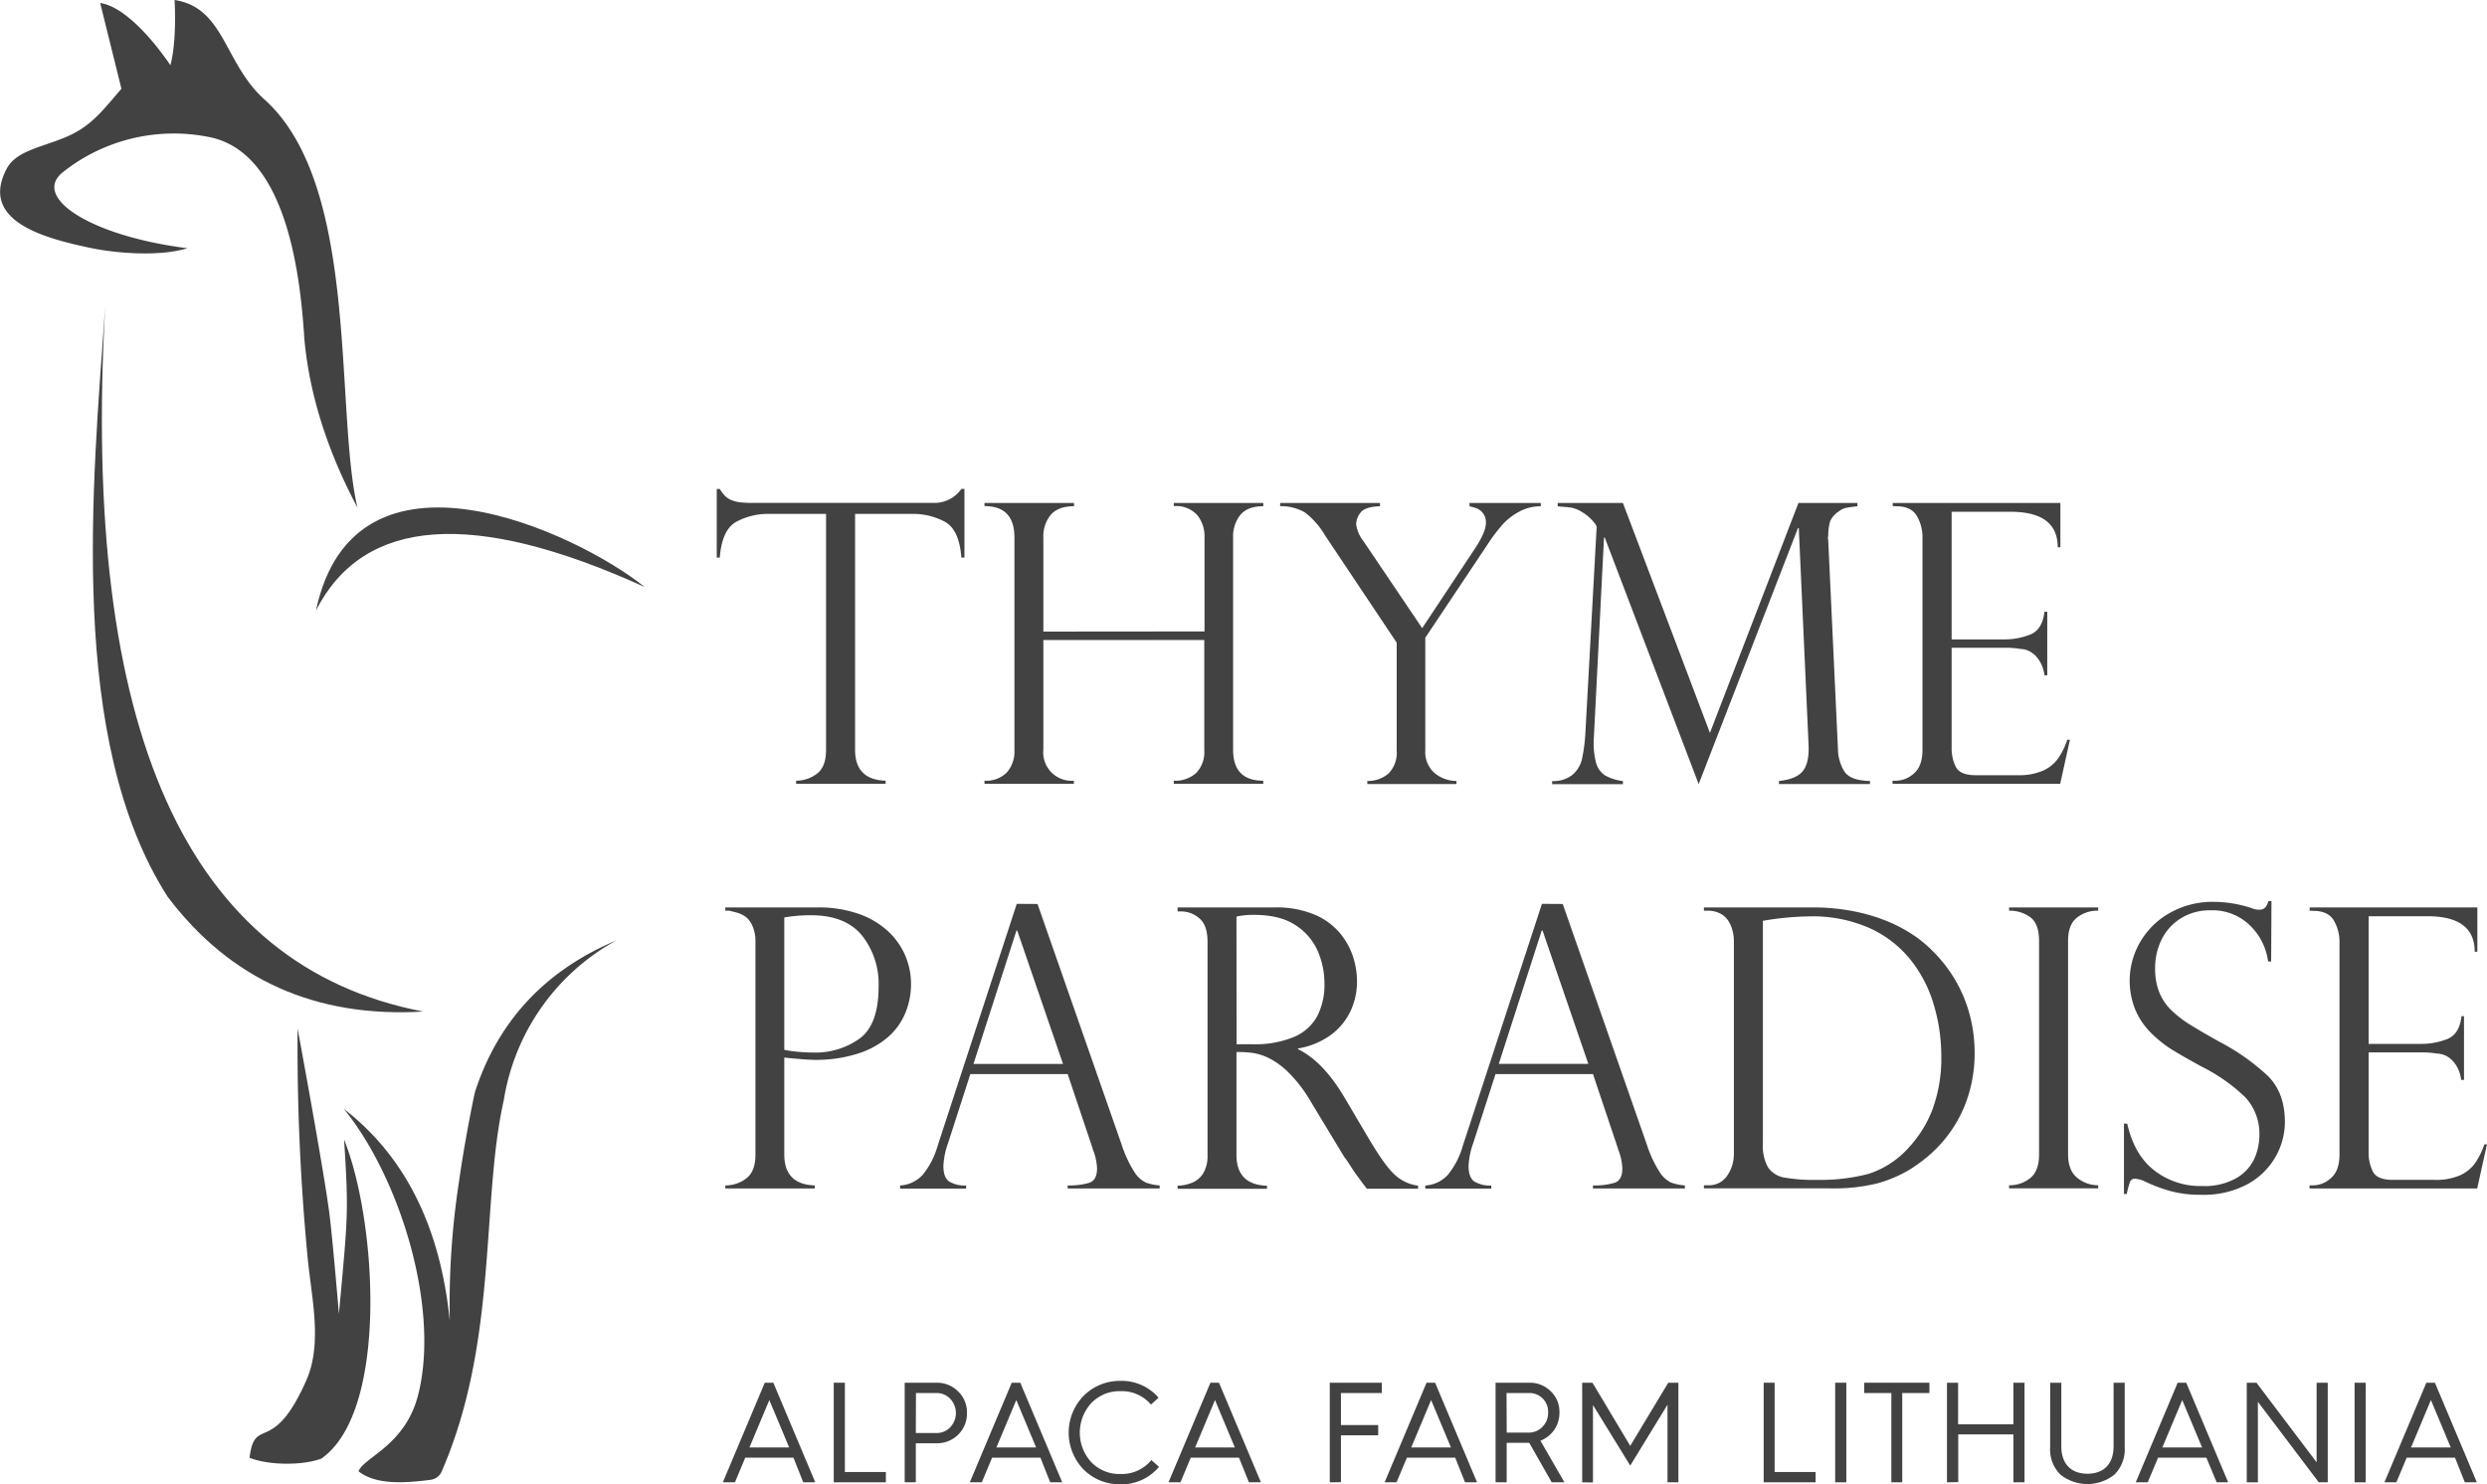 <svg xmlns="http://www.w3.org/2000/svg" viewBox="0 0 533.94 318.72"><defs><style>.cls-1,.cls-2{fill:#424242;}.cls-1{fill-rule:evenodd;}</style></defs><title>Thyme_paradise_logo_1@300x</title><g id="Layer_2" data-name="Layer 2"><g id="Layer_1-2" data-name="Layer 1"><path class="cls-1" d="M73.88,244.72c7,17.39,9.6,58.31-4.88,68.48-3.84,1.45-11,1.54-15.43-.17,1.15-9.26,4.94-.19,12.2-16.64,3.43-7.77,1.2-17.37.34-25.7a477.65,477.65,0,0,1-2.22-49.84s5.45,29.41,6.77,39.29c.73,5.48,2.1,22,2.1,22,1.9-20.89,2.14-21.46,1.11-37.42"></path><path class="cls-1" d="M90.87,217.21Q56.17,219.27,36,192.57C14.48,159,19.86,104.21,22.59,65.91q-7.75,136.74,68.28,151.3"></path><path class="cls-1" d="M76.74,109q-10-18.88-11.46-37c0-.65-.09-1.29-.13-1.93h0c-1.68-22.56-7.8-38-20-40.59a38.27,38.27,0,0,0-31.48,7.36C6.5,42.23,19.34,50.68,40.24,53.3c-6.27,1.93-15.88,1-21-.1-9.34-2-23.82-5.61-17.79-17,2.15-4.06,8.29-4.69,13.53-7.14,4.74-2.21,7.14-5.41,11.09-10L21.51.65c7,1,15.07,13.35,15.07,13.35,1.45-5.32.9-14,.9-14C48.22,1.64,48.13,13.6,56.73,21.31c20.55,18.4,15.07,66.22,20,87.65"></path><path class="cls-1" d="M138.31,126Q83.21,101,67.84,131.08c8.32-39.17,56-16.71,70.47-5.11"></path><path class="cls-1" d="M73.85,238.13Q93.56,253.4,96.57,283.7a173.29,173.29,0,0,1,2-30.16q1.24-8.66,3.23-18.32a9.94,9.94,0,0,1,.3-1.13q7.5-22.57,30.23-32.16a47.7,47.7,0,0,0-24.17,34.3C103.24,258.07,107,288,94.81,316a3,3,0,0,1-2.34,1.75c-5.47.72-11.76,1.15-15.5-1.83,1.25-3.11,10.11-5.53,12.85-16.57,4.66-18.79-4.07-46.58-16-61.25"></path><path class="cls-2" d="M207.06,119.73h-.66q-.45-5.9-3.44-7.64a14.47,14.47,0,0,0-7.38-1.74h-12V161q0,6.43,6.55,6.64v.66H170.92v-.66a7.44,7.44,0,0,0,4.57-1.58q1.86-1.5,1.86-5.06V110.35h-12a14.35,14.35,0,0,0-7.36,1.74q-3,1.74-3.46,7.64h-.65V105h.65a9.37,9.37,0,0,0,1.15,1.51,4.18,4.18,0,0,0,1.27.84,6.67,6.67,0,0,0,1.82.49,18.67,18.67,0,0,0,2.48.14h39.09a7.06,7.06,0,0,0,6.06-3h.66Z"></path><path class="cls-2" d="M258.6,135.59v-20.2a7.22,7.22,0,0,0-1.6-4.83,6.14,6.14,0,0,0-5-1.88V108h19.22v.7q-3.36,0-4.92,1.86a7.33,7.33,0,0,0-1.56,4.86V161q0,6.64,6.47,6.64v.66H252v-.66a6.69,6.69,0,0,0,4.81-1.66,6.45,6.45,0,0,0,1.74-4.9V137.43H224V161a6.09,6.09,0,0,0,6.55,6.64v.66H211.36v-.66a6.28,6.28,0,0,0,4.77-1.74,6.81,6.81,0,0,0,1.66-4.9V115.39q0-6.72-6.43-6.72V108h19.22v.7q-3.4,0-5,1.86a7.26,7.26,0,0,0-1.58,4.86v20.2Z"></path><path class="cls-2" d="M330.79,108v.7a9.7,9.7,0,0,0-4.81,1.27,13.52,13.52,0,0,0-3.3,2.56,39.22,39.22,0,0,0-2.54,3.22L306,136.94v24.17A6,6,0,0,0,308,166a7.45,7.45,0,0,0,4.69,1.7v.66H293.55v-.66a6.8,6.8,0,0,0,4.61-1.66,6.38,6.38,0,0,0,1.7-4.9V138l-15.36-23a16.91,16.91,0,0,0-4.4-5,10.27,10.27,0,0,0-5.26-1.31V108h21.43v.7q-3.28.12-4.2,1.41a4.26,4.26,0,0,0-.92,2.44,7.57,7.57,0,0,0,1.6,3.69l12.58,18.64,11.14-16.8q2.54-3.77,2.54-5.78a3.21,3.21,0,0,0-.67-2.17,3.4,3.4,0,0,0-1.37-1,11.63,11.63,0,0,0-1.48-.41V108Z"></path><path class="cls-2" d="M398.77,108v.7q-1.72.21-2.46.35a4.06,4.06,0,0,0-1.64.84,5,5,0,0,0-1.74,2,11.85,11.85,0,0,0-.43,3.28,1.14,1.14,0,0,0,0,.74l2.09,44.82a9.62,9.62,0,0,0,1.35,4.88q1.27,2,5.53,2.09v.66H381.93v-.66q3.85-.41,5.2-2.23t1.15-5.67l-2.09-46.38H386l-21.31,54.95-20.16-52.94h-.16l-2.17,42.78a16.91,16.91,0,0,0,.43,5.47,4.81,4.81,0,0,0,1.91,2.79,10.36,10.36,0,0,0,3.89,1.25v.66h-15.2v-.66a6.58,6.58,0,0,0,4.42-1.39,6.34,6.34,0,0,0,2-3.38,37,37,0,0,0,.72-5.55l2.42-44.25a2,2,0,0,0-.49-.88,9.58,9.58,0,0,0-1.21-1.27,8.1,8.1,0,0,0-1.37-1,6.56,6.56,0,0,0-2.42-1q-1-.14-2.87-.27V108h14l18.68,49.37,19-49.37Z"></path><path class="cls-2" d="M406.35,108.67V108h36v9.51h-.57q0-7.62-10.16-7.62H419v27.41h11.06a15.26,15.26,0,0,0,5.86-1.06q2.58-1.07,3-4.88h.61V145h-.61a7.42,7.42,0,0,0-1.39-3.59,5.4,5.4,0,0,0-2-1.66,4.81,4.81,0,0,0-1.78-.41,18.64,18.64,0,0,0-3.07-.25H419v21.43a8.9,8.9,0,0,0,.92,4.18q.92,1.76,4.28,1.76h9a13,13,0,0,0,5.33-.94,8,8,0,0,0,3.3-2.62,15.59,15.59,0,0,0,2-4.06h.57l-2.09,9.46h-36v-.66h.82a5.81,5.81,0,0,0,3.77-1.56q1.84-1.56,1.84-5.08V115.55a9.11,9.11,0,0,0-1.25-4.84q-1.25-2-4.36-2Z"></path><path class="cls-2" d="M155.72,195.55v-.7h19.79a26,26,0,0,1,8.75,1.35,18.09,18.09,0,0,1,6.31,3.69,15.35,15.35,0,0,1,3.77,5.27,15.55,15.55,0,0,1,1.25,6.16,16.28,16.28,0,0,1-1.17,6.08,14,14,0,0,1-3.67,5.2,18.1,18.1,0,0,1-6.56,3.63,29.5,29.5,0,0,1-9.34,1.35q-1.68,0-6.47-.49v20.81q0,6.43,6.55,6.64v.66H155.72v-.66a7.3,7.3,0,0,0,4.65-1.62q1.82-1.53,1.82-5V202.27a8.17,8.17,0,0,0-.66-3.48,4.79,4.79,0,0,0-1.54-2,6.43,6.43,0,0,0-2-.88c-.72-.19-1.22-.31-1.49-.37ZM168.38,197v28.44a34.73,34.73,0,0,0,6.23.57,16.25,16.25,0,0,0,9.94-3q4.08-3,4.08-11.16a16.73,16.73,0,0,0-3.59-11q-3.58-4.32-10.88-4.32A32.61,32.61,0,0,0,168.38,197Z"></path><path class="cls-2" d="M222.75,194.11l18.07,51.71a25.66,25.66,0,0,0,2.71,5.82,6.12,6.12,0,0,0,2.44,2.27,10.59,10.59,0,0,0,3,.63v.66H229.22v-.66a14.79,14.79,0,0,0,4.67-.57q1.64-.57,1.64-3.12a12.6,12.6,0,0,0-.78-3.73,1.26,1.26,0,0,1-.16-.49l-5.37-16H208.33l-4.79,14.83a16.74,16.74,0,0,0-1,4.88q0,2.54,1.27,3.38a6.52,6.52,0,0,0,3.61.84v.66H193.25v-.66a7.16,7.16,0,0,0,4.86-2.31,17.32,17.32,0,0,0,3.18-6.17l17-52ZM209,228.45h19.22l-9.83-28.64h-.16Z"></path><path class="cls-2" d="M253.64,195.71h-.82v-.86h20.9a21,21,0,0,1,8.54,1.56,14.36,14.36,0,0,1,5.45,4,15.34,15.34,0,0,1,2.79,5.06,17.38,17.38,0,0,1,.84,5.24A15,15,0,0,1,290,217a13.54,13.54,0,0,1-4.22,5.18,16.39,16.39,0,0,1-7.11,2.95v.16q5.41,2.62,10,10.41l5.45,9.22q3.69,6.18,5.92,7.83a8.89,8.89,0,0,0,4.41,1.84v.66h-11q-.7-.9-1.31-1.74l-1.31-1.78q-.41-.62-1.21-1.86a14.56,14.56,0,0,0-1-1.41l-7.21-11.92a30.19,30.19,0,0,0-4.45-5.92,17,17,0,0,0-4.24-3.26,12.36,12.36,0,0,0-3.55-1.23,24.4,24.4,0,0,0-3.71-.24v22.08q0,6.43,6.55,6.64v.66H252.82v-.66a9.1,9.1,0,0,0,3.2-.68,5.1,5.1,0,0,0,2.31-2,7.25,7.25,0,0,0,.92-3.91V202.27q0-3.61-1.76-5.08A5.87,5.87,0,0,0,253.64,195.71Zm11.84,28.52h3.44a21.77,21.77,0,0,0,8.87-1.56,10.23,10.23,0,0,0,5-4.45,14.74,14.74,0,0,0,1.56-7.07,17.59,17.59,0,0,0-1.39-6.82,12.66,12.66,0,0,0-4.73-5.61q-3.34-2.27-9-2.27a15.93,15.93,0,0,0-3.77.37Z"></path><path class="cls-2" d="M335.51,194.11l18.07,51.71a25.66,25.66,0,0,0,2.71,5.82,6.12,6.12,0,0,0,2.44,2.27,10.59,10.59,0,0,0,3,.63v.66H342v-.66a14.79,14.79,0,0,0,4.67-.57q1.64-.57,1.64-3.12a12.6,12.6,0,0,0-.78-3.73,1.26,1.26,0,0,1-.16-.49l-5.37-16H321.08l-4.79,14.83a16.74,16.74,0,0,0-1,4.88q0,2.54,1.27,3.38a6.52,6.52,0,0,0,3.61.84v.66H306v-.66a7.16,7.16,0,0,0,4.86-2.31,17.32,17.32,0,0,0,3.18-6.17l17-52Zm-13.73,34.33H341l-9.83-28.64H331Z"></path><path class="cls-2" d="M365.82,195.55v-.7h23.23a45.07,45.07,0,0,1,9,.84,38.31,38.31,0,0,1,7.38,2.23,31.53,31.53,0,0,1,5.63,3.05,26.4,26.4,0,0,1,4,3.38,30.19,30.19,0,0,1,4.88,6.37,29.74,29.74,0,0,1,3,7.4,32,32,0,0,1,1,8,30.78,30.78,0,0,1-1,7.87,27.85,27.85,0,0,1-2.83,6.9,28.38,28.38,0,0,1-4.41,5.76,31.77,31.77,0,0,1-6,4.67,28.12,28.12,0,0,1-6.68,2.79,39,39,0,0,1-10.2,1.06H365.82v-.66h.82a4.7,4.7,0,0,0,4.22-2.13,8.11,8.11,0,0,0,1.39-4.51V202.35a8.74,8.74,0,0,0-.76-3.85,4.92,4.92,0,0,0-2-2.25,5.78,5.78,0,0,0-2.83-.7Zm12.66,2.17v47.81a9.39,9.39,0,0,0,1.13,5.18,5.32,5.32,0,0,0,3.5,2.15,36.86,36.86,0,0,0,7,.49,40.73,40.73,0,0,0,11.06-1.29,19.71,19.71,0,0,0,8.73-5.76,25.15,25.15,0,0,0,5-8.11,31.74,31.74,0,0,0,1.88-11.59A38.21,38.21,0,0,0,415.24,216a28.17,28.17,0,0,0-4.63-9.36,23.93,23.93,0,0,0-9-7.25,30.25,30.25,0,0,0-13.17-2.62A64.16,64.16,0,0,0,378.49,197.72Z"></path><path class="cls-2" d="M450.47,194.85v.7a7.09,7.09,0,0,0-4.59,1.51q-1.89,1.52-1.88,5v45.81q0,3.48,2,5.06a7.05,7.05,0,0,0,4.47,1.58v.66H431.34v-.66a7,7,0,0,0,4.53-1.54q1.91-1.53,1.9-5.1V202.1q0-3.77-1.9-5.16a7.47,7.47,0,0,0-4.53-1.39v-.7Z"></path><path class="cls-2" d="M487.6,206.45h-.66a13.13,13.13,0,0,0-3.83-7.68,11.53,11.53,0,0,0-8.58-3.3,11.71,11.71,0,0,0-6.19,1.64,11.14,11.14,0,0,0-4.18,4.47,13.78,13.78,0,0,0-1.47,6.47,13.35,13.35,0,0,0,.88,5,11.18,11.18,0,0,0,2.6,3.87,23.68,23.68,0,0,0,4.06,3.13q2.34,1.46,6.31,3.67A47.17,47.17,0,0,1,486.86,231q3.69,3.63,3.69,9.94a15.14,15.14,0,0,1-2,7.44,15.34,15.34,0,0,1-6,5.88,19.82,19.82,0,0,1-10,2.29,24.59,24.59,0,0,1-6.6-.8,34.4,34.4,0,0,1-5.82-2.23,6.63,6.63,0,0,0-1.68-.41,1.09,1.09,0,0,0-1.13.61,18.11,18.11,0,0,0-.72,2.66H456V241.27h.7q1.48,6.64,5.74,10a16.1,16.1,0,0,0,10.37,3.4,13.79,13.79,0,0,0,7.36-1.72,9.35,9.35,0,0,0,3.83-4.18,12.27,12.27,0,0,0,1.07-4.92,11.48,11.48,0,0,0-3.09-8.3,37.88,37.88,0,0,0-9.4-6.57q-4.34-2.38-6.43-3.69a26,26,0,0,1-4.24-3.4,15.73,15.73,0,0,1-3.42-4.94,16.53,16.53,0,0,1,1-14.69,16.82,16.82,0,0,1,6.39-6.25,18.62,18.62,0,0,1,9.38-2.36,26.38,26.38,0,0,1,8.15,1.35,4,4,0,0,0,1.76.33q1.35,0,1.84-1.84h.66Z"></path><path class="cls-2" d="M495.87,195.55v-.7h36v9.51h-.57q0-7.62-10.16-7.62H508.53v27.41H519.6a15.26,15.26,0,0,0,5.86-1.06q2.58-1.07,3-4.88H529v13.68h-.61A7.42,7.42,0,0,0,527,228.3a5.4,5.4,0,0,0-2-1.66,4.81,4.81,0,0,0-1.78-.41,18.64,18.64,0,0,0-3.07-.25H508.53v21.43a8.9,8.9,0,0,0,.92,4.18q.92,1.76,4.28,1.76h9a13,13,0,0,0,5.33-.94,8,8,0,0,0,3.3-2.62,15.59,15.59,0,0,0,2-4.06h.57l-2.09,9.46h-36v-.66h.82a5.81,5.81,0,0,0,3.77-1.56q1.84-1.56,1.84-5.08V202.43a9.11,9.11,0,0,0-1.25-4.84q-1.25-2-4.36-2Z"></path><path class="cls-2" d="M155.19,318.29l9-21.38h1.84l9,21.38h-2.58L170.35,313H160l-2.21,5.28Zm5.71-7.48h8.53l-4.26-10.18Z"></path><path class="cls-2" d="M179,318.29V296.91h2.39v19.17h8.8v2.21Z"></path><path class="cls-2" d="M194.23,318.29V296.91h6.84a6.31,6.31,0,0,1,4.63,1.87,6.2,6.2,0,0,1,1.9,4.63,6.31,6.31,0,0,1-1.9,4.66,6.41,6.41,0,0,1-4.63,1.84h-4.45v8.37Zm2.39-10.58H201a4,4,0,0,0,3-1.23,4.45,4.45,0,0,0,0-6.13,4,4,0,0,0-3-1.23h-4.35Z"></path><path class="cls-2" d="M208.21,318.29l9-21.38h1.84l9,21.38h-2.58L223.37,313H213l-2.21,5.28Zm5.71-7.48h8.53l-4.26-10.18Z"></path><path class="cls-2" d="M248.73,300.13l-1.63,1.47a8.18,8.18,0,0,0-6.53-2.88,8.42,8.42,0,0,0-6.26,2.54,9.4,9.4,0,0,0,0,12.73,8.39,8.39,0,0,0,6.26,2.52,8.19,8.19,0,0,0,6.62-3l1.63,1.47a10.44,10.44,0,0,1-8.25,3.74,10.93,10.93,0,0,1-7.91-3.16,11.37,11.37,0,0,1,0-15.86,11,11,0,0,1,7.91-3.19A10.43,10.43,0,0,1,248.73,300.13Z"></path><path class="cls-2" d="M250.87,318.29l9-21.38h1.84l9,21.38h-2.58L266,313H255.65l-2.21,5.28Zm5.71-7.48h8.53l-4.26-10.18Z"></path><path class="cls-2" d="M285.49,318.29V296.91h11.17v2.21h-8.77V306h8v2.21h-8v10.06Z"></path><path class="cls-2" d="M297.27,318.29l9-21.38h1.84l9,21.38h-2.58L312.42,313H302.05l-2.21,5.28Zm5.71-7.48h8.53l-4.26-10.18Z"></path><path class="cls-2" d="M321.09,318.29V296.91h7.3a6.25,6.25,0,0,1,4.54,1.84,6,6,0,0,1,1.87,4.54,6.37,6.37,0,0,1-4.08,6.07l5.15,8.93h-2.73l-4.82-8.47h-4.85v8.47Zm2.39-10.67h4.66a4,4,0,0,0,3-1.23,4.17,4.17,0,0,0,1.23-3.1,4,4,0,0,0-4.11-4.17h-4.82Z"></path><path class="cls-2" d="M339.68,318.29V296.91h2.21L350,310.47l8.16-13.56h2.18v21.38H358V301.63l-8,13.07-8-13v16.63Z"></path><path class="cls-2" d="M378.65,318.29V296.91H381v19.17h8.8v2.21Z"></path><path class="cls-2" d="M394,318.29V296.91h2.39v21.38Z"></path><path class="cls-2" d="M406.06,318.29V299.12h-5.83v-2.21h14v2.21h-5.83v19.17Z"></path><path class="cls-2" d="M418,318.29V296.91h2.39v8.93h11.87v-8.93h2.39v21.38h-2.39V308H420.42v10.25Z"></path><path class="cls-2" d="M440.16,296.91h2.39v13.65c0,3.84,2.15,5.89,5.61,5.89s5.61-2.05,5.61-5.89V296.91h2.39v13.9a7.59,7.59,0,0,1-2.21,5.83,9.31,9.31,0,0,1-11.59,0,7.58,7.58,0,0,1-2.21-5.83Z"></path><path class="cls-2" d="M458.53,318.29l9-21.38h1.84l9,21.38H475.9L473.69,313H463.32l-2.21,5.28Zm5.71-7.48h8.53l-4.26-10.18Z"></path><path class="cls-2" d="M482.36,318.29V296.91h2.09L497.36,314V296.91h2.39v21.38h-1.93L484.75,301v17.3Z"></path><path class="cls-2" d="M505.51,318.29V296.91h2.39v21.38Z"></path><path class="cls-2" d="M511.92,318.29l9-21.38h1.84l9,21.38h-2.58L527.07,313H516.7l-2.21,5.28Zm5.71-7.48h8.53l-4.26-10.18Z"></path></g></g></svg>